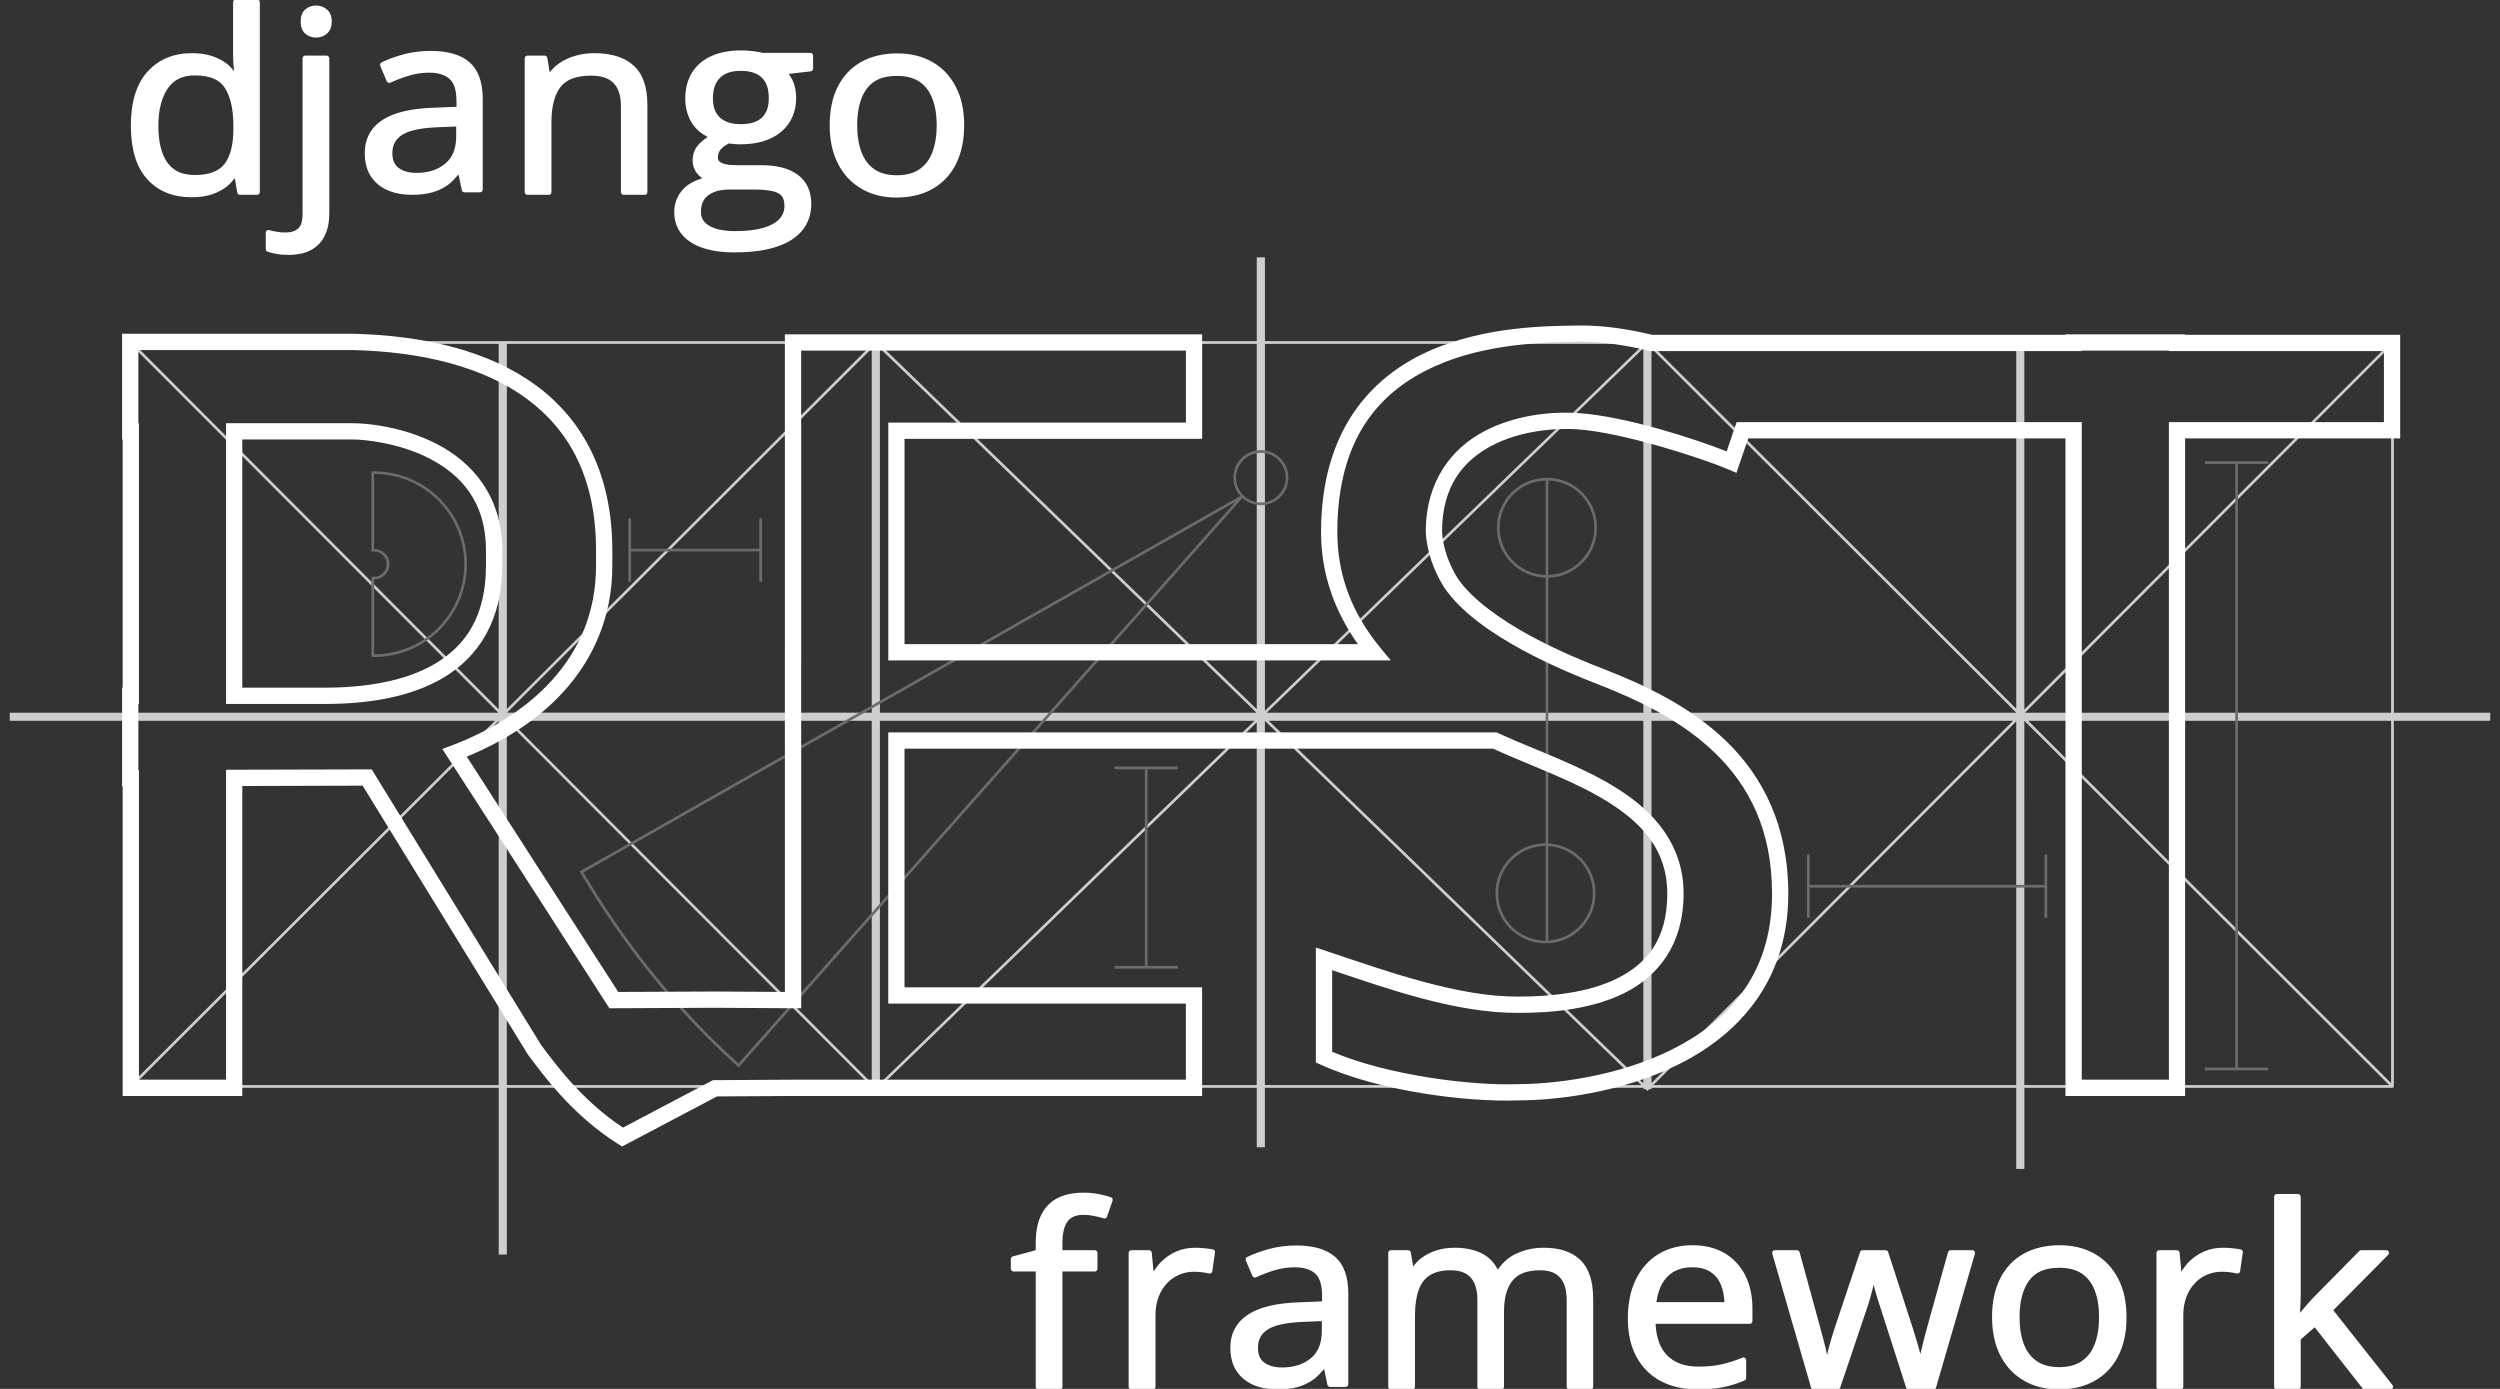 <svg width="72" height="40" viewBox="0 0 72 40" fill="none" xmlns="http://www.w3.org/2000/svg">
<rect x="0" y="0" width="72" height="40" fill="#333333" stroke="none"/>
<path d="M36.195 7.411V9.825H25.241L25.224 9.809L25.209 9.825H3.767C3.756 9.825 3.746 9.829 3.739 9.836C3.732 9.843 3.728 9.853 3.728 9.864V20.526H0.281V20.76H3.728V31.288C3.728 31.299 3.732 31.309 3.739 31.316C3.746 31.323 3.756 31.328 3.767 31.328H14.363V36.131H14.597V31.328H25.107V31.367H25.169L25.224 31.422L25.28 31.367H25.342V31.328H36.195V33.041H36.429V31.328H47.329V31.367H47.39L47.447 31.422L47.501 31.367H47.563V31.328H58.067V33.665H58.302V31.328H68.904C68.915 31.328 68.925 31.323 68.932 31.316C68.939 31.309 68.943 31.299 68.943 31.288V20.76H71.719V20.526H68.943V9.864C68.943 9.853 68.939 9.843 68.932 9.836C68.925 9.829 68.915 9.825 68.904 9.825H58.302V9.817H58.067V9.825H47.463L47.447 9.809L47.431 9.825H36.43V7.411H36.195ZM3.861 9.903H14.362V20.427L3.861 9.903ZM14.597 9.903H25.107V9.925L14.597 20.419V9.903ZM25.342 9.903H36.195V20.425L25.342 9.922V9.903ZM36.43 9.903H47.329V9.923L36.43 20.47V9.903ZM47.563 9.903H58.068V20.413L47.563 9.925V9.903ZM58.301 9.903H68.81L58.301 20.433V9.903ZM3.805 9.958L14.351 20.526H3.805V9.958ZM68.864 9.958V20.526H58.319L68.864 9.958ZM25.341 10.031L36.186 20.526H25.341V10.031ZM47.328 10.031V20.526H36.483L47.328 10.031ZM25.106 10.036V20.525H14.6L25.106 10.036ZM47.562 10.036L58.066 20.524V20.526H47.562V10.036ZM3.805 20.76H14.255L3.805 31.194V20.76ZM14.694 20.76H25.106V31.194L14.694 20.76ZM25.341 20.76H36.128L25.341 31.199V20.76ZM36.541 20.76H47.328V31.199L36.541 20.76ZM47.563 20.76H57.975L47.563 31.194V20.76ZM58.301 20.76H58.303L68.808 31.25H58.3L58.301 20.76ZM58.414 20.76H68.864V31.194L58.414 20.76ZM36.429 20.761L47.268 31.25H36.429V20.761ZM14.362 20.764V31.249H3.861L14.362 20.764ZM14.596 20.772L25.052 31.249H14.596V20.772ZM58.067 20.778V31.249H47.618L58.067 20.778ZM36.194 20.805V31.249H25.401L36.194 20.805Z" fill="#CECECE"/>
<path d="M36.313 12.964C36.11 12.964 35.907 13.042 35.752 13.196C35.454 13.494 35.444 13.972 35.721 14.283L16.693 25.098L16.713 25.133C17.927 27.182 19.409 29.061 21.244 30.715L21.274 30.741L21.3 30.711L35.782 14.344C36.093 14.626 36.574 14.617 36.873 14.318C37.183 14.008 37.183 13.506 36.873 13.197C36.719 13.042 36.516 12.964 36.313 12.964ZM36.313 13.042C36.495 13.042 36.678 13.112 36.818 13.252C37.097 13.531 37.097 13.983 36.818 14.262C36.538 14.541 36.087 14.541 35.807 14.262C35.528 13.983 35.528 13.531 35.807 13.252C35.947 13.112 36.13 13.042 36.313 13.042ZM63.503 13.282V13.36H64.375V30.747H63.503V30.826H65.325V30.747H64.454V13.36H65.325V13.282H63.503ZM10.813 13.57L10.774 13.572H10.773C10.759 13.573 10.746 13.573 10.733 13.574L10.696 13.576V15.89L10.739 15.886C10.751 15.885 10.763 15.884 10.774 15.884C10.975 15.884 11.137 16.046 11.137 16.247C11.137 16.448 10.976 16.61 10.775 16.61C10.763 16.61 10.751 16.609 10.739 16.608L10.696 16.604V18.919L10.734 18.92C10.747 18.921 10.76 18.921 10.773 18.922H10.774C12.251 18.922 13.449 17.724 13.449 16.247C13.449 14.784 12.272 13.597 10.813 13.576L10.813 13.57ZM10.775 13.65C12.209 13.65 13.371 14.812 13.371 16.247C13.371 17.681 12.209 18.844 10.775 18.844C10.775 18.844 10.775 18.844 10.775 18.844L10.774 16.688C11.018 16.688 11.216 16.49 11.216 16.247C11.216 16.004 11.018 15.806 10.774 15.806V13.65C10.775 13.65 10.775 13.65 10.775 13.65ZM44.514 13.758V13.76C43.736 13.781 43.111 14.417 43.111 15.199C43.111 15.981 43.736 16.617 44.514 16.638V24.286C44.513 24.286 44.511 24.286 44.51 24.286C43.715 24.286 43.069 24.932 43.069 25.727C43.069 26.523 43.715 27.168 44.51 27.168C45.306 27.168 45.952 26.523 45.952 25.727C45.952 24.959 45.349 24.332 44.592 24.29V16.638C45.369 16.617 45.994 15.981 45.994 15.199C45.994 14.417 45.369 13.781 44.592 13.76V13.758L44.514 13.758ZM44.514 13.838V16.56C43.779 16.539 43.19 15.939 43.19 15.199C43.19 14.459 43.779 13.859 44.514 13.838ZM44.592 13.838C45.327 13.859 45.916 14.459 45.916 15.199C45.916 15.939 45.327 16.539 44.592 16.56V13.838ZM35.583 14.451L21.268 30.628C19.463 28.996 18.001 27.145 16.802 25.126L35.583 14.451ZM18.097 14.931V16.753H18.175V15.881H21.868V16.753H21.946V14.931H21.868V15.803H18.175V14.931H18.097ZM32.1 22.077V22.155H32.972V27.819H32.1V27.898H33.922V27.819H33.05V22.155H33.922V22.077H32.1ZM44.51 24.364C44.511 24.364 44.513 24.364 44.514 24.364V27.09C44.513 27.09 44.511 27.09 44.51 27.09C43.757 27.09 43.147 26.48 43.147 25.727C43.147 24.974 43.757 24.364 44.51 24.364ZM44.592 24.368C45.307 24.41 45.874 25.001 45.874 25.727C45.874 26.453 45.307 27.044 44.592 27.086V24.368ZM52.041 24.613V26.435H52.119V25.563H58.882V26.435H58.96V24.613H58.882V25.485H52.119V24.613H52.041Z" fill="#6C6C6C"/>
<path d="M45.6 9.375C45.544 9.375 45.489 9.375 45.433 9.376C44.581 9.389 42.755 9.386 41.119 10.126C39.484 10.867 38.046 12.401 38.046 15.328C38.046 16.566 38.459 17.635 39.107 18.551H26.051V12.639H34.622V9.629H22.604V12.639H22.605V18.551H22.604V21.561H22.605V28.568L20.592 28.556L17.805 28.568L13.443 21.791C14.465 21.37 15.466 20.763 16.236 19.913C17.074 18.989 17.635 17.781 17.635 16.287V15.857C17.635 13.671 16.801 12.102 15.441 11.102C14.081 10.102 12.221 9.66 10.153 9.612H3.516V12.656H3.533V19.805H3.516V22.646H3.533V31.564H6.978V22.637L10.444 22.627L15.201 30.367L15.207 30.376C15.61 30.909 16.448 32.094 17.801 32.947L17.916 33.019L20.65 31.577L22.84 31.564H34.621V28.436H26.05V21.561H42.998C43.004 21.564 43.009 21.566 43.016 21.569C44.066 22.049 45.34 22.483 46.332 23.109C47.324 23.735 48.018 24.509 48.018 25.739C48.018 27.063 47.42 27.756 46.578 28.177C45.736 28.597 44.636 28.702 43.73 28.702H43.728C41.992 28.712 39.949 27.975 38.205 27.392L37.897 27.289V30.599L38.034 30.661C39.746 31.442 42.282 31.746 43.735 31.691C44.777 31.69 46.681 31.486 48.361 30.645C50.044 29.803 51.503 28.277 51.503 25.739C51.503 23.775 50.763 22.366 49.729 21.358C48.694 20.351 47.376 19.732 46.199 19.273L46.198 19.273C45.752 19.101 44.905 18.763 44.063 18.305C43.223 17.847 42.392 17.262 41.976 16.649C41.718 16.229 41.558 15.762 41.53 15.32C41.533 13.982 42.157 13.26 42.965 12.834C43.774 12.408 44.782 12.317 45.441 12.365C46.766 12.46 49.048 13.208 49.778 13.519L50.01 13.619L50.348 12.626H59.486V31.564H62.931V12.626H69.125V9.642H62.931V9.629H59.486V9.642H47.579C46.918 9.483 46.253 9.381 45.6 9.375L45.6 9.375ZM45.596 9.844C46.215 9.85 46.856 9.947 47.503 10.105L47.53 10.111H59.955V10.098H62.464V10.111H68.657V12.158H62.464V31.095H59.955V12.158H50.014L49.727 13C48.806 12.634 46.828 11.995 45.475 11.898C44.744 11.845 43.671 11.933 42.747 12.42C41.823 12.907 41.062 13.832 41.062 15.328V15.335L41.063 15.342C41.095 15.879 41.283 16.419 41.581 16.901L41.584 16.905L41.586 16.909C42.083 17.644 42.968 18.242 43.84 18.717C44.713 19.192 45.578 19.536 46.03 19.711C47.184 20.16 48.443 20.759 49.403 21.695C50.362 22.63 51.035 23.891 51.035 25.739C51.035 28.102 49.734 29.435 48.152 30.226C46.571 31.018 44.709 31.223 43.731 31.223H43.726L43.722 31.223C42.396 31.274 39.964 30.974 38.366 30.29V27.941C40.036 28.504 41.97 29.182 43.732 29.171C44.672 29.171 45.832 29.075 46.789 28.596C47.746 28.118 48.487 27.213 48.487 25.739C48.487 24.328 47.644 23.383 46.583 22.713C45.522 22.044 44.227 21.607 43.212 21.143C43.194 21.135 43.173 21.125 43.15 21.114L43.103 21.093H25.582V28.904H34.153V31.095H22.839L20.533 31.109L17.942 32.475C16.751 31.69 15.992 30.636 15.588 30.102L10.705 22.158L6.51 22.169V31.095H4.002V22.177H3.985V20.273H4.002V12.188H3.985V10.081H10.143C12.15 10.127 13.916 10.562 15.164 11.479C16.412 12.397 17.166 13.787 17.166 15.857V16.287C17.166 17.665 16.662 18.746 15.889 19.599C15.117 20.451 14.072 21.067 13.01 21.469L12.74 21.571C14.35 24.055 15.948 26.548 17.55 29.038L20.592 29.024L23.074 29.039V21.092H23.073V19.02H23.074V12.17H23.073V10.097H34.154V12.17H25.583V19.02H40.054L39.739 18.637C38.981 17.712 38.515 16.624 38.515 15.328C38.515 12.55 39.798 11.239 41.313 10.553C42.827 9.868 44.58 9.858 45.441 9.845C45.493 9.844 45.544 9.844 45.596 9.844ZM6.51 12.188V20.274H9.354C10.55 20.274 11.807 20.098 12.792 19.505C13.777 18.912 14.465 17.873 14.465 16.287V15.858C14.465 14.252 13.563 13.296 12.588 12.791C11.614 12.286 10.576 12.188 10.148 12.188L6.51 12.188ZM6.978 12.656H10.148C10.497 12.656 11.5 12.755 12.373 13.207C13.245 13.659 13.996 14.421 13.996 15.857V16.287C13.996 17.743 13.418 18.581 12.55 19.103C11.683 19.625 10.502 19.805 9.354 19.805H6.978L6.978 12.656Z" fill="white"/>
<path d="M6.792 -0.017C6.771 -0.017 6.751 -0.008 6.736 0.006C6.722 0.021 6.713 0.041 6.713 0.062V1.605C6.713 1.688 6.719 1.793 6.729 1.921C6.733 1.975 6.737 2.005 6.741 2.049C6.68 1.979 6.624 1.905 6.548 1.846C6.424 1.749 6.278 1.672 6.111 1.616C5.941 1.558 5.745 1.531 5.524 1.531C5 1.531 4.567 1.711 4.247 2.066C3.925 2.423 3.769 2.945 3.769 3.62C3.769 4.288 3.921 4.804 4.236 5.156C4.236 5.156 4.236 5.156 4.236 5.156C4.551 5.506 4.984 5.681 5.513 5.681C5.739 5.681 5.937 5.654 6.107 5.596C6.107 5.596 6.108 5.596 6.108 5.596C6.277 5.538 6.425 5.459 6.548 5.359C6.634 5.29 6.697 5.209 6.763 5.129L6.833 5.546C6.836 5.564 6.845 5.581 6.859 5.593C6.874 5.605 6.891 5.611 6.91 5.611H7.405C7.426 5.611 7.446 5.603 7.46 5.588C7.475 5.574 7.483 5.554 7.483 5.533V0.062C7.483 0.041 7.475 0.021 7.46 0.006C7.446 -0.008 7.426 -0.017 7.405 -0.017L6.792 -0.017ZM9.106 0.159C8.985 0.159 8.874 0.198 8.788 0.274C8.699 0.353 8.659 0.476 8.659 0.621C8.659 0.764 8.699 0.885 8.787 0.967C8.788 0.967 8.788 0.967 8.788 0.967C8.874 1.043 8.985 1.082 9.106 1.082C9.223 1.082 9.331 1.043 9.416 0.968C9.509 0.888 9.554 0.764 9.554 0.621C9.554 0.475 9.51 0.351 9.415 0.273C9.33 0.198 9.223 0.159 9.106 0.159ZM21.351 1.452C21.018 1.452 20.73 1.505 20.488 1.613C20.247 1.722 20.058 1.883 19.929 2.093C19.799 2.302 19.736 2.553 19.736 2.841C19.736 3.115 19.806 3.36 19.945 3.57C19.945 3.571 19.945 3.571 19.945 3.571C20.06 3.738 20.211 3.857 20.381 3.947C20.26 4.028 20.156 4.112 20.085 4.204C20.085 4.204 20.085 4.203 20.085 4.204C19.994 4.322 19.947 4.465 19.947 4.621C19.947 4.758 19.99 4.886 20.074 4.992C20.075 4.993 20.075 4.993 20.075 4.993C20.119 5.048 20.17 5.095 20.224 5.135C20.008 5.202 19.818 5.297 19.68 5.442C19.68 5.443 19.68 5.443 19.68 5.443C19.507 5.627 19.418 5.856 19.418 6.115C19.418 6.477 19.58 6.772 19.886 6.971C19.886 6.971 19.886 6.972 19.886 6.971C20.192 7.173 20.618 7.269 21.159 7.269C21.857 7.269 22.398 7.156 22.782 6.916C23.165 6.677 23.365 6.318 23.365 5.869C23.365 5.513 23.235 5.226 22.979 5.036C22.727 4.847 22.371 4.757 21.92 4.757H21.207C21.083 4.757 20.979 4.748 20.895 4.731C20.814 4.712 20.757 4.683 20.721 4.651C20.691 4.622 20.675 4.588 20.675 4.529C20.675 4.445 20.7 4.376 20.75 4.311C20.803 4.248 20.885 4.188 20.989 4.131C21.099 4.147 21.208 4.157 21.314 4.157C21.804 4.157 22.2 4.041 22.491 3.802C22.49 3.802 22.491 3.802 22.491 3.802C22.78 3.561 22.929 3.227 22.929 2.824C22.929 2.659 22.903 2.506 22.85 2.367C22.815 2.275 22.764 2.203 22.716 2.128L23.348 2.054C23.367 2.052 23.384 2.042 23.397 2.028C23.41 2.014 23.417 1.995 23.417 1.976V1.6C23.417 1.579 23.409 1.559 23.394 1.545C23.379 1.53 23.359 1.522 23.339 1.522H21.957C21.907 1.508 21.852 1.497 21.788 1.488C21.719 1.476 21.646 1.467 21.57 1.462C21.497 1.455 21.424 1.452 21.351 1.452ZM12.397 1.466C12.13 1.466 11.874 1.498 11.631 1.563C11.39 1.628 11.176 1.705 10.989 1.797C10.971 1.806 10.957 1.821 10.95 1.84C10.943 1.859 10.943 1.879 10.951 1.898L11.139 2.341C11.144 2.351 11.15 2.359 11.157 2.367C11.165 2.374 11.174 2.38 11.183 2.383C11.193 2.387 11.204 2.389 11.214 2.389C11.224 2.388 11.235 2.386 11.244 2.381C11.413 2.303 11.592 2.235 11.781 2.178C11.965 2.121 12.159 2.093 12.364 2.093C12.625 2.093 12.815 2.156 12.948 2.274C13.074 2.386 13.147 2.594 13.147 2.915V3.076L12.524 3.101C11.861 3.12 11.361 3.232 11.021 3.451C10.683 3.669 10.505 3.997 10.505 4.403C10.505 4.669 10.562 4.896 10.681 5.078C10.681 5.079 10.681 5.079 10.681 5.079C10.8 5.258 10.964 5.393 11.166 5.48C11.166 5.48 11.166 5.48 11.166 5.48C11.369 5.567 11.599 5.61 11.854 5.61C12.094 5.61 12.297 5.586 12.467 5.536C12.468 5.536 12.468 5.536 12.468 5.536C12.639 5.484 12.79 5.409 12.921 5.309C12.922 5.309 12.922 5.308 12.922 5.308C13.021 5.231 13.114 5.128 13.206 5.024L13.3 5.477C13.304 5.495 13.313 5.51 13.327 5.522C13.341 5.533 13.358 5.539 13.377 5.539H13.823C13.844 5.539 13.864 5.531 13.879 5.516C13.893 5.502 13.902 5.482 13.902 5.461V2.841C13.902 2.376 13.78 2.02 13.524 1.795C13.27 1.571 12.891 1.466 12.397 1.466ZM17.108 1.531C16.918 1.531 16.737 1.556 16.565 1.608C16.392 1.657 16.235 1.731 16.095 1.83C15.993 1.9 15.908 1.987 15.832 2.083L15.762 1.666C15.759 1.648 15.75 1.632 15.736 1.62C15.722 1.608 15.704 1.601 15.685 1.601H15.19C15.169 1.601 15.15 1.609 15.135 1.624C15.12 1.639 15.112 1.659 15.112 1.679V5.533C15.112 5.554 15.12 5.574 15.135 5.588C15.15 5.603 15.169 5.611 15.19 5.611H15.804C15.824 5.611 15.844 5.603 15.859 5.588C15.873 5.574 15.882 5.554 15.882 5.533V3.515C15.882 3.066 15.971 2.733 16.139 2.51C16.303 2.294 16.588 2.179 17.023 2.179C17.327 2.179 17.538 2.254 17.672 2.394C17.672 2.394 17.672 2.395 17.672 2.395C17.809 2.535 17.883 2.753 17.883 3.061V5.533C17.883 5.554 17.891 5.574 17.906 5.588C17.921 5.603 17.94 5.611 17.961 5.611H18.567C18.588 5.611 18.608 5.603 18.622 5.588C18.637 5.574 18.645 5.554 18.645 5.533V3.023C18.645 2.515 18.518 2.131 18.25 1.889C17.985 1.647 17.6 1.531 17.108 1.531ZM25.843 1.538C25.445 1.538 25.098 1.619 24.803 1.783C24.512 1.946 24.285 2.185 24.129 2.495C23.972 2.804 23.895 3.175 23.895 3.606C23.895 3.93 23.941 4.222 24.033 4.48C24.033 4.48 24.033 4.48 24.033 4.481C24.127 4.738 24.26 4.957 24.43 5.137C24.43 5.137 24.43 5.137 24.43 5.137C24.603 5.316 24.807 5.454 25.041 5.549C25.041 5.55 25.042 5.55 25.042 5.55C25.278 5.643 25.537 5.689 25.817 5.689C26.116 5.689 26.385 5.643 26.625 5.55C26.625 5.55 26.625 5.55 26.625 5.55C26.866 5.455 27.073 5.317 27.244 5.137C27.415 4.957 27.545 4.737 27.634 4.479C27.724 4.221 27.768 3.93 27.768 3.606C27.768 3.177 27.689 2.806 27.526 2.498C27.367 2.188 27.14 1.948 26.849 1.784C26.56 1.619 26.223 1.538 25.843 1.538ZM8.792 1.601C8.771 1.601 8.752 1.609 8.737 1.624C8.722 1.639 8.714 1.659 8.714 1.679V6.156C8.714 6.378 8.664 6.515 8.586 6.582C8.498 6.657 8.384 6.696 8.231 6.696C8.136 6.696 8.052 6.69 7.978 6.676C7.978 6.676 7.977 6.676 7.976 6.676C7.901 6.665 7.827 6.648 7.755 6.626C7.743 6.622 7.731 6.622 7.719 6.624C7.707 6.626 7.695 6.631 7.685 6.638C7.676 6.645 7.668 6.654 7.662 6.665C7.657 6.676 7.654 6.688 7.654 6.701V7.175C7.654 7.192 7.659 7.208 7.668 7.221C7.678 7.234 7.691 7.244 7.707 7.249C7.78 7.274 7.865 7.295 7.961 7.312C8.061 7.332 8.175 7.341 8.305 7.341C8.565 7.341 8.785 7.295 8.963 7.198C9.139 7.102 9.273 6.959 9.358 6.776C9.443 6.597 9.484 6.385 9.484 6.142V1.679C9.484 1.659 9.475 1.639 9.461 1.624C9.446 1.609 9.426 1.601 9.405 1.601L8.792 1.601ZM21.329 2.04C21.609 2.04 21.808 2.109 21.94 2.236C21.94 2.237 21.94 2.237 21.94 2.237C22.072 2.362 22.141 2.553 22.141 2.827C22.141 3.083 22.074 3.263 21.944 3.386C21.815 3.509 21.617 3.576 21.337 3.576C21.066 3.576 20.87 3.51 20.735 3.385C20.601 3.261 20.532 3.085 20.532 2.838C20.532 2.566 20.602 2.373 20.734 2.243C20.869 2.11 21.062 2.04 21.329 2.04ZM5.61 2.172C6.045 2.172 6.322 2.294 6.475 2.53C6.475 2.53 6.475 2.531 6.475 2.531C6.635 2.775 6.721 3.136 6.721 3.617V3.722C6.721 4.174 6.632 4.504 6.468 4.719C6.306 4.929 6.029 5.04 5.61 5.04C5.248 5.04 4.996 4.923 4.823 4.686C4.652 4.447 4.561 4.097 4.561 3.634C4.561 3.169 4.653 2.81 4.828 2.553C4.828 2.553 4.828 2.553 4.828 2.553C5.002 2.297 5.252 2.172 5.61 2.172ZM25.828 2.186C26.103 2.186 26.319 2.245 26.483 2.356C26.649 2.468 26.771 2.627 26.852 2.84C26.852 2.839 26.852 2.84 26.852 2.84C26.934 3.051 26.977 3.306 26.977 3.606C26.977 3.908 26.934 4.167 26.852 4.384C26.771 4.599 26.647 4.76 26.479 4.875C26.479 4.875 26.479 4.874 26.479 4.875C26.315 4.988 26.101 5.047 25.832 5.047C25.56 5.047 25.346 4.988 25.182 4.875C25.015 4.76 24.893 4.599 24.811 4.384C24.729 4.167 24.687 3.908 24.687 3.606C24.687 3.148 24.782 2.799 24.964 2.552C24.964 2.552 24.964 2.552 24.964 2.552C25.145 2.309 25.424 2.186 25.828 2.186ZM13.139 3.643V3.917C13.139 4.282 13.033 4.538 12.824 4.712C12.61 4.889 12.337 4.979 11.991 4.979C11.771 4.979 11.604 4.929 11.48 4.836C11.36 4.746 11.3 4.613 11.3 4.41C11.3 4.178 11.387 4.013 11.576 3.887C11.76 3.765 12.105 3.683 12.603 3.665C12.603 3.665 12.603 3.665 12.603 3.665L13.139 3.643ZM21.007 5.458H21.709C21.913 5.458 22.083 5.472 22.219 5.499C22.219 5.499 22.22 5.499 22.22 5.499C22.352 5.523 22.443 5.569 22.502 5.631C22.559 5.692 22.592 5.787 22.592 5.929C22.592 6.078 22.545 6.198 22.447 6.305C22.446 6.305 22.446 6.306 22.445 6.306C22.35 6.413 22.199 6.5 21.987 6.56C21.987 6.561 21.986 6.561 21.986 6.561C21.777 6.623 21.507 6.656 21.177 6.656C20.843 6.656 20.593 6.601 20.427 6.502C20.427 6.501 20.426 6.501 20.426 6.501C20.26 6.404 20.188 6.28 20.188 6.094C20.188 5.949 20.22 5.835 20.281 5.744C20.346 5.652 20.436 5.583 20.56 5.534C20.684 5.484 20.833 5.458 21.007 5.458ZM31.2 34.349C30.915 34.349 30.669 34.399 30.463 34.502C30.256 34.605 30.096 34.77 29.988 34.987C29.88 35.203 29.829 35.478 29.829 35.809V36.006L29.17 36.184C29.153 36.189 29.139 36.198 29.128 36.212C29.118 36.226 29.112 36.242 29.112 36.26V36.541C29.112 36.562 29.12 36.581 29.135 36.596C29.15 36.611 29.169 36.619 29.19 36.619H29.829V39.938C29.829 39.958 29.837 39.978 29.852 39.993C29.866 40.008 29.886 40.016 29.907 40.016H30.52C30.541 40.016 30.561 40.008 30.575 39.993C30.59 39.978 30.598 39.958 30.598 39.938V36.619H31.529C31.549 36.619 31.569 36.611 31.584 36.596C31.599 36.581 31.607 36.562 31.607 36.541V36.084C31.607 36.063 31.599 36.043 31.584 36.029C31.569 36.014 31.549 36.006 31.529 36.006H30.598V35.802C30.598 35.505 30.654 35.297 30.748 35.175C30.845 35.05 30.99 34.987 31.207 34.987C31.31 34.987 31.41 34.998 31.508 35.02C31.509 35.021 31.509 35.021 31.51 35.021C31.613 35.041 31.706 35.065 31.787 35.089C31.806 35.095 31.827 35.094 31.845 35.084C31.863 35.075 31.877 35.059 31.883 35.04L32.042 34.58C32.046 34.57 32.047 34.559 32.046 34.549C32.046 34.539 32.043 34.529 32.038 34.52C32.034 34.51 32.028 34.502 32.02 34.495C32.012 34.489 32.003 34.483 31.993 34.48C31.891 34.446 31.773 34.416 31.64 34.389C31.506 34.362 31.359 34.349 31.2 34.349ZM65.573 34.388C65.552 34.388 65.532 34.396 65.517 34.411C65.503 34.425 65.495 34.445 65.495 34.466V39.938C65.495 39.958 65.503 39.978 65.517 39.993C65.532 40.008 65.552 40.016 65.573 40.016H66.182C66.203 40.016 66.223 40.008 66.237 39.993C66.252 39.978 66.26 39.958 66.26 39.938V38.577L66.663 38.226L68.042 39.986C68.049 39.995 68.058 40.003 68.069 40.008C68.08 40.013 68.091 40.016 68.103 40.016H68.842C68.857 40.016 68.871 40.012 68.884 40.004C68.896 39.996 68.906 39.985 68.913 39.972C68.919 39.959 68.922 39.944 68.92 39.929C68.918 39.914 68.913 39.901 68.903 39.889L67.199 37.735L68.779 36.139C68.79 36.128 68.798 36.114 68.801 36.099C68.804 36.084 68.802 36.068 68.796 36.054C68.79 36.039 68.78 36.027 68.767 36.019C68.754 36.01 68.739 36.006 68.724 36.006H68.004C67.993 36.006 67.983 36.008 67.973 36.012C67.964 36.016 67.955 36.022 67.948 36.029L66.603 37.393C66.603 37.394 66.602 37.394 66.602 37.394C66.531 37.469 66.446 37.566 66.344 37.686C66.344 37.686 66.344 37.687 66.343 37.687C66.299 37.741 66.276 37.768 66.241 37.81C66.244 37.758 66.246 37.714 66.249 37.656C66.249 37.656 66.249 37.656 66.249 37.656C66.256 37.519 66.26 37.403 66.26 37.307V34.466C66.26 34.446 66.252 34.426 66.237 34.411C66.223 34.396 66.203 34.388 66.182 34.388L65.573 34.388ZM48.744 35.863C48.37 35.863 48.04 35.949 47.758 36.121C47.758 36.121 47.758 36.121 47.758 36.121C47.479 36.293 47.261 36.54 47.108 36.857C47.108 36.857 47.108 36.857 47.108 36.857C46.956 37.172 46.882 37.543 46.882 37.967C46.882 38.401 46.964 38.773 47.132 39.08C47.298 39.386 47.535 39.621 47.836 39.78C47.836 39.78 47.836 39.78 47.837 39.78C48.14 39.937 48.493 40.014 48.892 40.014C49.169 40.014 49.41 39.994 49.617 39.953C49.824 39.912 50.032 39.847 50.242 39.758C50.256 39.752 50.268 39.742 50.276 39.729C50.285 39.717 50.289 39.702 50.289 39.686V39.173C50.289 39.16 50.286 39.148 50.28 39.136C50.274 39.125 50.265 39.115 50.255 39.108C50.244 39.101 50.232 39.096 50.219 39.095C50.206 39.094 50.193 39.096 50.181 39.101C49.973 39.186 49.773 39.25 49.58 39.294C49.391 39.337 49.17 39.358 48.918 39.358C48.517 39.358 48.219 39.247 48.006 39.027C47.808 38.822 47.7 38.523 47.68 38.126H50.392C50.413 38.126 50.432 38.117 50.447 38.103C50.462 38.088 50.47 38.068 50.47 38.048V37.685C50.47 37.326 50.403 37.009 50.266 36.736C50.129 36.461 49.929 36.245 49.671 36.092C49.41 35.939 49.1 35.863 48.744 35.863ZM59.319 35.863C58.922 35.863 58.573 35.944 58.279 36.109C57.988 36.271 57.761 36.51 57.605 36.82C57.448 37.129 57.371 37.501 57.371 37.932C57.371 38.255 57.417 38.547 57.509 38.805C57.509 38.806 57.509 38.806 57.509 38.806C57.603 39.063 57.736 39.283 57.906 39.462C57.906 39.462 57.906 39.463 57.907 39.463C58.079 39.642 58.283 39.779 58.517 39.875C58.517 39.875 58.518 39.875 58.518 39.875C58.755 39.968 59.014 40.014 59.293 40.014C59.592 40.014 59.861 39.968 60.101 39.875C60.101 39.875 60.101 39.875 60.101 39.875C60.342 39.78 60.55 39.642 60.72 39.462C60.891 39.282 61.021 39.062 61.111 38.805C61.2 38.547 61.244 38.255 61.244 37.932C61.244 37.502 61.165 37.132 61.002 36.823C60.843 36.514 60.617 36.273 60.325 36.109C60.037 35.945 59.699 35.863 59.319 35.863ZM37.327 35.87C37.059 35.87 36.803 35.903 36.56 35.968C36.32 36.032 36.106 36.11 35.918 36.202C35.9 36.21 35.886 36.226 35.879 36.245C35.872 36.263 35.873 36.284 35.88 36.303L36.069 36.745C36.073 36.755 36.079 36.764 36.087 36.771C36.094 36.778 36.103 36.784 36.113 36.788C36.123 36.792 36.133 36.793 36.143 36.793C36.154 36.793 36.164 36.79 36.174 36.786C36.343 36.708 36.521 36.64 36.71 36.582C36.895 36.526 37.089 36.498 37.293 36.498C37.554 36.498 37.744 36.56 37.877 36.678C38.003 36.791 38.076 36.999 38.076 37.32V37.48L37.453 37.505L37.454 37.505C36.791 37.524 36.29 37.636 35.951 37.855C35.612 38.074 35.434 38.401 35.434 38.807C35.434 39.074 35.491 39.301 35.61 39.483C35.61 39.483 35.61 39.483 35.61 39.483C35.729 39.662 35.893 39.797 36.095 39.885C36.095 39.885 36.095 39.885 36.095 39.885C36.298 39.971 36.529 40.014 36.783 40.014C37.023 40.014 37.227 39.99 37.397 39.941C37.397 39.941 37.397 39.941 37.397 39.94C37.568 39.889 37.719 39.813 37.85 39.713C37.851 39.713 37.851 39.713 37.851 39.713C37.951 39.635 38.043 39.533 38.135 39.428L38.229 39.882C38.233 39.899 38.242 39.915 38.256 39.926C38.27 39.938 38.288 39.944 38.306 39.944H38.753C38.773 39.944 38.793 39.935 38.808 39.921C38.822 39.906 38.831 39.886 38.831 39.866V37.246C38.831 36.78 38.709 36.424 38.453 36.199C38.2 35.975 37.821 35.87 37.327 35.87ZM34.423 35.935C34.221 35.935 34.035 35.972 33.867 36.047C33.866 36.048 33.867 36.047 33.867 36.047C33.703 36.121 33.558 36.222 33.433 36.348C33.433 36.348 33.434 36.348 33.433 36.348C33.351 36.43 33.288 36.527 33.222 36.621L33.171 36.076C33.169 36.057 33.16 36.039 33.146 36.026C33.131 36.013 33.112 36.006 33.093 36.006H32.583C32.562 36.006 32.543 36.014 32.528 36.029C32.513 36.043 32.505 36.063 32.505 36.084V39.938C32.505 39.958 32.513 39.978 32.528 39.993C32.543 40.008 32.562 40.016 32.583 40.016H33.2C33.221 40.016 33.241 40.008 33.255 39.993C33.27 39.978 33.278 39.958 33.278 39.938V37.87C33.278 37.679 33.308 37.508 33.366 37.356C33.366 37.356 33.366 37.356 33.366 37.356C33.424 37.201 33.504 37.07 33.604 36.964C33.604 36.963 33.605 36.963 33.605 36.963C33.706 36.853 33.822 36.771 33.955 36.715C33.955 36.715 33.955 36.715 33.955 36.715C34.09 36.656 34.234 36.626 34.386 36.626C34.454 36.626 34.528 36.63 34.606 36.639C34.685 36.649 34.755 36.661 34.818 36.676C34.829 36.679 34.84 36.679 34.85 36.678C34.861 36.676 34.871 36.672 34.88 36.665C34.889 36.659 34.897 36.651 34.903 36.642C34.909 36.633 34.913 36.622 34.914 36.612L34.992 36.07C34.995 36.05 34.99 36.03 34.978 36.014C34.967 35.998 34.95 35.986 34.93 35.982C34.857 35.968 34.775 35.957 34.684 35.949C34.594 35.94 34.507 35.935 34.423 35.935ZM41.888 35.935C41.709 35.935 41.538 35.96 41.378 36.009C41.217 36.058 41.071 36.132 40.94 36.228C40.848 36.297 40.77 36.381 40.7 36.473L40.632 36.071C40.629 36.052 40.619 36.036 40.605 36.024C40.591 36.012 40.573 36.006 40.555 36.006H40.06C40.039 36.006 40.019 36.014 40.005 36.029C39.99 36.043 39.982 36.063 39.982 36.084V39.938C39.982 39.958 39.99 39.978 40.005 39.993C40.019 40.008 40.039 40.016 40.06 40.016H40.673C40.694 40.016 40.714 40.008 40.728 39.993C40.743 39.978 40.751 39.958 40.751 39.938V37.898C40.751 37.602 40.786 37.356 40.854 37.161C40.854 37.161 40.854 37.161 40.854 37.161C40.923 36.966 41.03 36.825 41.177 36.729C41.323 36.635 41.523 36.584 41.781 36.584C41.961 36.584 42.104 36.617 42.212 36.679C42.212 36.679 42.213 36.679 42.213 36.68C42.324 36.74 42.404 36.828 42.46 36.952C42.46 36.953 42.46 36.953 42.46 36.953C42.518 37.078 42.549 37.24 42.549 37.441V39.938C42.549 39.958 42.557 39.978 42.572 39.993C42.587 40.008 42.607 40.016 42.627 40.016H43.237C43.258 40.016 43.278 40.008 43.292 39.993C43.307 39.978 43.315 39.958 43.315 39.938V37.782C43.315 37.373 43.401 37.075 43.563 36.879C43.722 36.685 43.979 36.584 44.356 36.584C44.62 36.584 44.803 36.655 44.926 36.793C44.926 36.794 44.927 36.794 44.927 36.794C45.052 36.93 45.12 37.141 45.12 37.441V39.938C45.12 39.958 45.129 39.978 45.143 39.993C45.158 40.008 45.178 40.016 45.199 40.016H45.804C45.825 40.016 45.845 40.008 45.86 39.993C45.874 39.978 45.883 39.958 45.883 39.938V37.413C45.883 36.911 45.767 36.532 45.519 36.292C45.275 36.051 44.915 35.935 44.456 35.935C44.17 35.935 43.904 35.993 43.662 36.108C43.662 36.108 43.662 36.108 43.662 36.108C43.662 36.108 43.662 36.108 43.661 36.108C43.444 36.209 43.273 36.368 43.137 36.566C43.035 36.37 42.893 36.211 42.697 36.109C42.475 35.992 42.205 35.935 41.888 35.935ZM64.024 35.935C63.822 35.935 63.636 35.972 63.468 36.047C63.467 36.048 63.468 36.047 63.468 36.047C63.304 36.121 63.159 36.222 63.034 36.348C63.034 36.348 63.034 36.348 63.034 36.348C62.952 36.43 62.889 36.527 62.823 36.621L62.772 36.076C62.77 36.057 62.761 36.039 62.747 36.026C62.732 36.013 62.713 36.006 62.694 36.006H62.184C62.163 36.006 62.144 36.014 62.129 36.029C62.114 36.043 62.106 36.063 62.106 36.084V39.938C62.106 39.958 62.114 39.978 62.129 39.993C62.144 40.008 62.163 40.016 62.184 40.016H62.801C62.822 40.016 62.842 40.008 62.856 39.993C62.871 39.978 62.879 39.958 62.879 39.938V37.87C62.879 37.679 62.909 37.508 62.967 37.356C62.967 37.356 62.967 37.356 62.967 37.356C63.025 37.201 63.104 37.07 63.205 36.964C63.205 36.963 63.206 36.963 63.206 36.963C63.307 36.853 63.423 36.771 63.556 36.715C63.556 36.715 63.556 36.715 63.556 36.715C63.691 36.656 63.835 36.626 63.987 36.626C64.055 36.626 64.128 36.63 64.207 36.639C64.286 36.649 64.356 36.661 64.419 36.676C64.43 36.679 64.441 36.679 64.451 36.678C64.462 36.676 64.472 36.672 64.481 36.665C64.49 36.659 64.498 36.651 64.504 36.642C64.51 36.633 64.513 36.622 64.515 36.612L64.593 36.07C64.596 36.05 64.591 36.03 64.579 36.014C64.568 35.998 64.55 35.986 64.531 35.982C64.458 35.968 64.376 35.957 64.285 35.949C64.195 35.94 64.108 35.935 64.024 35.935ZM51.117 36.006C51.105 36.006 51.093 36.008 51.082 36.014C51.071 36.019 51.062 36.027 51.054 36.037C51.047 36.047 51.042 36.058 51.04 36.07C51.038 36.082 51.038 36.094 51.042 36.105L52.157 39.959C52.162 39.976 52.172 39.99 52.186 40C52.199 40.01 52.216 40.016 52.233 40.016H52.923C52.94 40.016 52.956 40.011 52.969 40.001C52.982 39.992 52.992 39.978 52.998 39.963L53.751 37.731C53.786 37.634 53.817 37.537 53.844 37.442C53.845 37.441 53.845 37.441 53.845 37.441C53.872 37.345 53.896 37.254 53.919 37.167L53.919 37.165C53.936 37.107 53.948 37.055 53.962 37.003C53.975 37.055 53.989 37.106 54.004 37.165C54.004 37.166 54.005 37.167 54.005 37.168C54.029 37.252 54.055 37.341 54.082 37.435C54.083 37.435 54.083 37.436 54.083 37.437C54.113 37.529 54.144 37.623 54.176 37.719L54.896 39.962C54.901 39.977 54.911 39.991 54.924 40.001C54.938 40.011 54.954 40.016 54.97 40.016H55.683C55.7 40.016 55.717 40.011 55.73 40C55.744 39.99 55.754 39.976 55.758 39.96L56.878 36.106C56.881 36.094 56.882 36.082 56.88 36.07C56.877 36.058 56.873 36.047 56.865 36.037C56.858 36.027 56.848 36.019 56.838 36.014C56.827 36.009 56.815 36.006 56.803 36.006H56.178C56.161 36.006 56.145 36.011 56.131 36.022C56.117 36.032 56.108 36.047 56.103 36.063L55.512 38.19C55.512 38.191 55.512 38.19 55.512 38.19C55.473 38.336 55.434 38.48 55.397 38.62C55.397 38.621 55.397 38.621 55.397 38.622C55.363 38.758 55.334 38.883 55.307 38.997C55.278 38.883 55.245 38.765 55.208 38.644L55.208 38.642C55.173 38.52 55.137 38.402 55.1 38.289L54.38 36.06C54.374 36.044 54.364 36.03 54.351 36.021C54.338 36.011 54.322 36.006 54.305 36.006H53.644C53.628 36.006 53.612 36.011 53.598 36.02C53.585 36.03 53.575 36.044 53.57 36.059L52.824 38.292C52.824 38.292 52.824 38.292 52.824 38.292C52.796 38.375 52.769 38.464 52.741 38.559C52.714 38.651 52.688 38.744 52.663 38.838C52.663 38.839 52.663 38.839 52.663 38.84C52.647 38.903 52.634 38.961 52.62 39.02C52.618 39.012 52.617 39.007 52.615 38.999C52.591 38.877 52.56 38.747 52.523 38.611L52.522 38.609C52.488 38.471 52.451 38.331 52.411 38.191L51.828 36.063C51.823 36.047 51.813 36.032 51.8 36.022C51.786 36.011 51.77 36.006 51.752 36.006L51.117 36.006ZM48.737 36.498C48.957 36.498 49.13 36.544 49.263 36.632C49.263 36.633 49.263 36.633 49.263 36.633C49.398 36.72 49.496 36.842 49.563 37.005C49.563 37.005 49.563 37.005 49.563 37.006C49.623 37.147 49.654 37.315 49.664 37.502H47.704C47.749 37.196 47.847 36.951 48.01 36.779C48.19 36.591 48.426 36.498 48.737 36.498ZM59.304 36.512C59.579 36.512 59.795 36.57 59.959 36.681C60.125 36.794 60.247 36.952 60.328 37.165C60.328 37.165 60.328 37.165 60.328 37.165C60.41 37.376 60.453 37.632 60.453 37.932C60.453 38.234 60.41 38.493 60.328 38.709C60.247 38.924 60.123 39.085 59.955 39.2C59.955 39.2 59.954 39.2 59.954 39.2C59.79 39.313 59.577 39.373 59.308 39.373C59.036 39.373 58.822 39.313 58.658 39.2C58.491 39.085 58.369 38.924 58.287 38.709C58.205 38.493 58.163 38.234 58.163 37.932C58.163 37.474 58.258 37.125 58.44 36.878C58.44 36.878 58.44 36.877 58.44 36.877C58.621 36.634 58.9 36.512 59.304 36.512ZM38.069 38.048V38.322C38.069 38.686 37.963 38.943 37.754 39.116C37.54 39.293 37.267 39.383 36.921 39.383C36.701 39.383 36.534 39.334 36.41 39.241C36.29 39.151 36.23 39.018 36.23 38.814C36.23 38.582 36.318 38.418 36.506 38.292C36.69 38.169 37.035 38.088 37.533 38.07C37.533 38.07 37.533 38.069 37.533 38.07L38.069 38.048Z" fill="white"/>
</svg>
